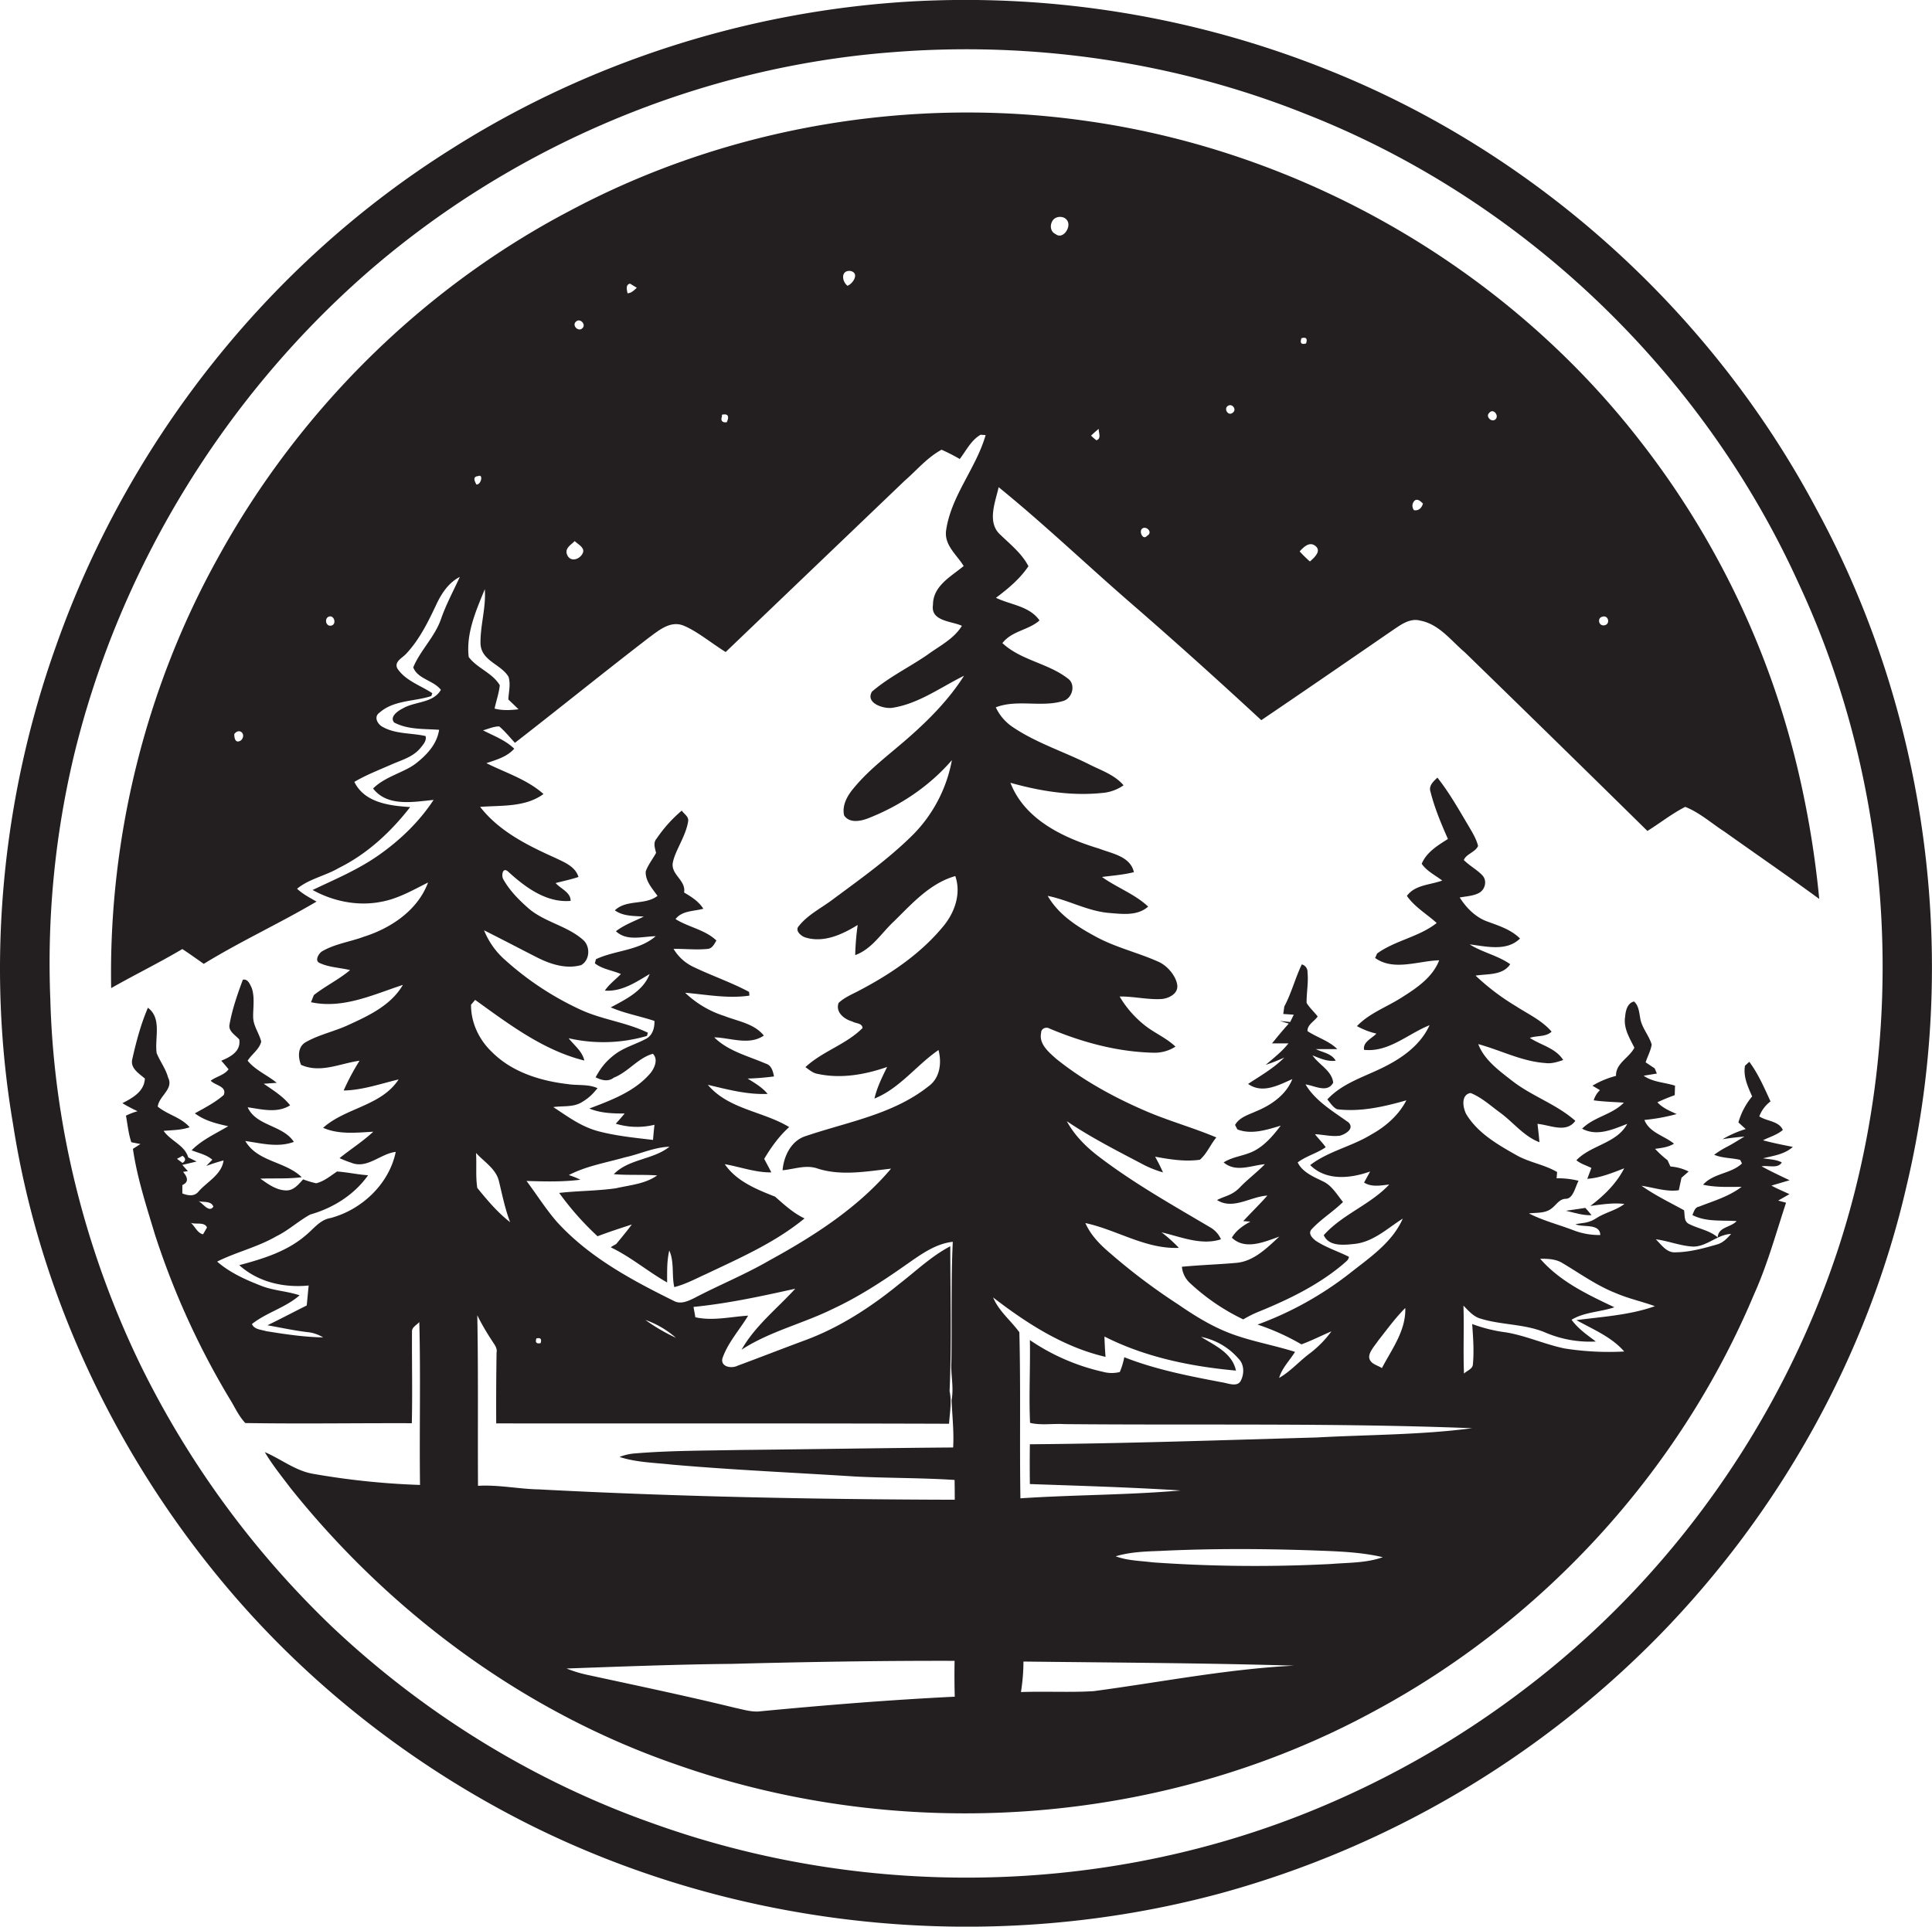 <svg id="Layer_1" data-name="Layer 1" xmlns="http://www.w3.org/2000/svg" viewBox="0 0 1082.8 1080"><title>biseeise_Forest_flat_black_logo_White_background_32da8140-3339-44cc-ab6d-6e457b8bd25e</title><path d="M1017.9,285.1C959.2,174.7,860.8,85.7,744.5,39.3A545.7,545.7,0,0,0,509.2.9c-90.5,5.5-179.6,34-256.2,82.6C150.3,147.9,71.4,248.2,31.3,362.4,0.9,447.6-7.9,540.8,7.3,630.1c15.3,98.6,60.5,191.8,126,266.8,45.6,52.1,101.6,94.9,163.4,125.9,118.8,59.4,259.6,73.2,387.8,38.4A546,546,0,0,0,929.7,917c67.8-69.3,116.9-157.1,138.7-251.6C1098.8,538.1,1080.5,400,1017.9,285.1ZM1030,700.7c-31.9,96.6-93.3,183.4-174.3,245.2a519.6,519.6,0,0,1-127.7,72c-114.6,44.7-245.2,46-361,4.6C299.8,999,238,960.9,186.2,912a520,520,0,0,1-107-145.9C48,702.1,30.1,631.4,28.2,560.1A502.3,502.3,0,0,1,41.4,423.7c25.1-103.9,83.1-199.4,163.4-270,82-71.8,187.5-116.4,296.2-124.5,78.2-6.1,157.9,5.5,230.8,34.7C853.1,111.5,954,208,1007.9,326.7,1062.1,442.6,1069.9,579.2,1030,700.7Z" fill="#231f20"/><path d="M749.5,588.1c-4.7-4.7-11.3-6.5-16.7-10.1-0.2-3.6,3.9-5.5,5.7-8.2-2-2.6-4.5-4.8-6.2-7.6-0.1-5.7,1.1-11.4.5-17.1a4.3,4.3,0,0,0-3.2-4.5c-3.7,7.7-5.8,16.1-9.8,23.6l-0.6,4.2,5.9,0.4-2,4.1-5.8-.6,5,1.5c-3.3,3.6-6.3,7.3-9.4,11.1h9.2c-3.6,4.6-8.3,8.2-12.7,12a89.9,89.9,0,0,0,10.4-4.1c-5.9,6-13.3,10.2-20.3,14.8,8,5.7,17.1.7,24.8-2.7-3.5,8.8-11.7,14.5-20.2,18-4.3,2-9.4,3.3-11.9,7.7l1.3,2.5c7.9,3.1,16.6.2,24.3-2.1-4,5.2-8.3,10.4-14.1,13.7s-12.4,3.4-17.9,6.9c6.8,5.8,15.4,1.7,23.1,1-4.4,4.6-9.6,8.4-14,13s-8.5,4.8-12.8,7.1c9,5.7,18.8-2,28.2-2.5-4.3,4.9-9.1,9.5-13.5,14.3l4,0.3c-4.1,2.2-8,4.9-10.4,9,7.5,7.2,18.3,2.3,26.6-.6-6.9,6.3-14.2,13.8-24,14.7s-20.4,1.2-30.6,2.2a14.2,14.2,0,0,0,4.6,9.2,118.3,118.3,0,0,0,29.8,20.3,63.5,63.5,0,0,1,8.1-4.1c17-6.9,33.8-15,47.9-26.9,1.2-1.2,3.1-2.2,3.2-4.1-6.2-3.1-12.9-5.2-18.6-9-1.8-1.4-4.4-3.9-2.4-6.3,5.3-5.8,12.1-9.9,17.7-15.4-3.3-4-6-8.9-10.7-11.3s-11.9-5-14.7-10.9c4.8-3.6,10.8-5.1,15.7-8.5-1.8-2.6-4.1-4.8-6-7.3,4.7,0.2,9.4,1.5,14.1.8,3.1-.9,8.1-3.9,4.7-7.4-8.6-6.2-18.5-11.9-24.1-21.3,5,0.6,12.2,5.1,15.5-1-0.7-6.7-8.1-10.1-11.6-15.3,4.2,1.7,8.4,3.6,13,3-2.3-4.1-7.3-4.6-11.1-6.5h12.1Z" fill="#231f20"/><path d="M796,347.9c10.6,2,17.2,11.2,25,17.8q51.3,49.9,102.3,100.1c7.1-4.4,13.7-9.7,21.2-13.5,8.1,3.2,14.7,9.2,22,13.9,17.7,12.6,35.6,24.9,53.1,37.7a538.8,538.8,0,0,0-11.8-71.7,478,478,0,0,0-88.5-184.9C844.4,150.6,730.8,85.1,609.6,67.9c-98.9-14.3-202.3,3.3-290.5,50.4-82.8,43.5-151.8,112.2-196.8,194.1C81.5,385.7,60.8,470,62.3,553.9c13.2-7.5,26.9-14.2,39.9-21.9,4.1,2.7,8,5.5,12,8.3,20.5-12.6,42.5-22.7,63.2-34.9-3.8-2.2-7.7-4.2-10.9-7.2,6.8-5.6,15.8-7.2,23.3-11.6,16-7.9,29.2-20.2,40.1-34.2-11.5-.7-25.6-2.4-31.3-14.1,6.4-3.8,13.4-6.5,20.2-9.5s12.7-4.4,17-9.7c1.5-1.9,3.4-3.9,2.7-6.5-7.9-1.8-16.5-1-23.8-5-3.1-1.5-5.5-5.8-1.9-8.2,8-7,19.3-6.1,28.9-9.2l0.6-1.6c-6.6-4.4-15.1-7-19.6-13.9-2-3.9,3.1-6,5.2-8.5,7.4-8,12.3-18.1,16.9-27.9,2.9-6,6.8-11.8,12.9-14.9-3.6,7.9-7.8,15.6-10.6,23.8-3.5,9.9-11.5,17.3-15.5,26.9,2.5,6.6,11.3,7.2,15.5,12.6-4.4,7.6-14.7,6.4-21.5,10.5-2.6,1.3-7.4,4.6-4.7,7.8,7.7,4.1,16.8,3.5,25.2,4.1-1.2,8.1-7,14.2-13.2,19s-17.1,7.2-23.8,13.9c8,10.4,22.6,7.5,33.9,6.4-8,12.2-18.6,22.4-30.5,30.8s-24.6,13.6-37.3,19.7c11.6,6.4,25.4,9.2,38.5,6.6,9.4-1.7,17.8-6.6,26.2-10.8-5.8,15.6-20.8,25.6-36,30.4-7.8,2.9-16.4,4-23.6,8.3-1.7,1.2-4.1,5.1-1.2,6.4,5.3,2.5,11.4,2.6,17.1,4-6.3,5.3-13.8,8.9-20.3,14l-1.6,4c18,3.9,34.9-4.3,51.5-9.7-6.6,11.3-18.8,17.1-30.2,22.3-8,3.8-16.9,5.5-24.6,10-4.2,2.7-4,8.3-2.3,12.5,10.9,4.9,21.9-.8,32.8-2.3a135,135,0,0,0-8.9,16.7c10.6-.2,20.6-3.8,30.8-6.2-9.7,14.9-29.7,15.8-42.3,27.1,8.8,3.9,18.8,2.7,28.1,2.2-5.9,5.5-12.7,9.8-18.9,14.8a60.2,60.2,0,0,0,6.6,2.6c8.9,3.6,16.3-5.1,24.9-6.1-3.7,18-19.1,32.5-36.6,37.1-6,1-9.5,6.2-14,9.8-10.5,9-24,13.1-37.1,16.6,10.5,9.5,25,12.8,38.9,11.4-0.4,3.7-.7,7.5-1.1,11.2-7.4,3.7-14.6,7.5-22,11.1,7.4,1.3,14.7,2.9,22.1,3.8a20.9,20.9,0,0,1,9.1,3c-10.7-.2-21.4-1.8-31.9-3.5-2.9-.9-6.7-0.9-8-4,8.2-6.5,18.9-9.2,26.7-16.1-7.1-2.4-14.8-2.6-21.7-5.4-8.7-3.4-17.4-7.3-24.5-13.5,10.8-5.4,22.7-8.1,33.2-14.2,6.8-3.3,12.4-8.6,19-12.2,12.8-3.6,24.7-11.1,32.4-22-5.9-.4-11.6-1.7-17.4-2.1-3.7,2.5-7.3,5.5-11.7,6.6a52.2,52.2,0,0,1-7.3-2.2c-2.5,2.7-5.2,6.2-9.3,6.2-5.6,0-10.3-3.5-14.7-6.6,7.7-.3,15.5.2,23.2-0.8-9.2-9-24.8-8.5-31.6-20.3,9,1.3,18.3,3.8,27.2.5-6.2-9.5-21.1-8.8-25.9-19.4,7.9,1.1,16.5,3.5,23.8-1.1-4-5.1-9.6-8.5-14.8-12.1l7.3-.5c-5.3-4.4-11.9-7-16.3-12.4,2.3-3.7,6.5-6.3,7.6-10.7-1.1-4.6-4.3-8.6-4.5-13.4s1.1-11.5-.9-16.9c-1-2-2.1-5-4.9-4.4-3,8.1-5.9,16.4-7.4,24.8-1,4,3.1,6.1,5.4,8.7,1,6.7-5,9.8-10.1,11.9,1.4,1.5,2.7,3.1,4.1,4.8-2.4,3.3-6.8,4-10,6.4,2.5,2.7,9.2,3.1,7.3,8-4.8,4.2-10.6,7.2-16.2,10.3,5.4,4.1,12.2,5.8,18.7,7.2-7,4.2-14.7,7.6-20.5,13.5,3.9,1.6,8.3,2.4,11.6,5.3l-3.4,3.5a93,93,0,0,1,9.7-3.1c-1.1,8-9.1,11.8-14,17.4-2.4,3-6,2.3-9.1,1.1v-4.7c4-1.8,2.7-4.7.4-7.4l2.7-.4-3.1-3.5,8-1.9-4.7-2.3c-2-6.9-9.9-9.2-13.8-14.9,4.9-.4,9.9-0.4,14.6-2-4.8-5.6-12.4-7-17.9-11.6,0.8-6.1,9.1-9.8,5.8-16.3-1.3-4.9-4.5-9-6.4-13.7-1.2-8.4,3.1-19.4-4.9-25.4-4,9.3-6.6,19.2-8.8,29-1.1,5,3.9,7.9,7.1,10.7-0.4,7.3-6.8,10.8-12.6,13.8a87.2,87.2,0,0,0,8.5,4.5,37.2,37.2,0,0,0-6.5,2.5c0.9,5,1.4,10.1,3,14.9l5.1,1-4.2,2.7C76.8,660,82,676,86.8,691.9a444.5,444.5,0,0,0,41.6,91.7c3,4.7,5.2,10,9.1,14.1,31.1,0.5,62.2,0,93.3.1,0.4-17.1,0-34.1.1-51.2-0.2-2.6,2.6-3.8,4.1-5.5,0.8,30.4,0,60.8.4,91.3a428.1,428.1,0,0,1-60.3-6.3c-9.8-1.8-17.7-8.3-26.7-12.1,4.2,7.1,9.4,13.5,14.3,20,55.9,70,130.8,125.5,215.7,154.9,127.2,45,273.3,34.9,392-29.8,94.5-50.8,171-134.4,212.6-233.4,7.5-16.6,12.3-34.2,18-51.5l-4.4-1.2,6.3-3.6c-3.4-1.6-6.8-3-10.1-4.8l10.2-3c-5.3-2.5-10.6-5-15.7-7.8,3.6-.7,9.2,1.5,11.3-2.2-3.2-1.7-7-1.7-10.5-2.3,5.7-1.4,12.1-2.2,16.7-6.4-5.6-1.1-11.2-2.2-16.7-3.7,3.7-1.9,7.9-3,11.1-5.8-2.3-5.1-9-4.8-13.2-7.6a18.8,18.8,0,0,1,6.3-8.4c-3.5-7.6-6.9-15.5-11.9-22.2l-2.4,2.2c-1.1,6,1.6,11.8,4,17.2a39.7,39.7,0,0,0-7.7,14.6l4.1,3.7a60.9,60.9,0,0,0-13,5.7c4.1-.7,8.2-1.1,12.3-1.5-3.2,1.9-6.4,4-9.7,5.7s-5,2.9-7.3,4.5c4.6,2,9.8,1.7,14.6,2.9l1,2c-6.1,5.8-16,5.4-21.8,11.9,7.1,1.6,14.4,1.2,21.6,1.2-7.1,5.4-15.7,7.9-23.9,11.1-2.4.4-2.8,2.9-3.7,4.7,7.7,4,16.5,2.8,24.8,3.4-3.2,3.6-10.3,3.2-10.6,9.1-4.7-4-10.9-4.8-16.3-7.6-2.8-1.5-2-5-2.6-7.6-8-4.4-16.3-8.4-23.8-13.7,7,1,13.8,3.5,20.9,2.5l1.5-7,4-3.5a27.1,27.1,0,0,0-10.2-2.8l-1.6-3.5a57.3,57.3,0,0,1-7-6.4c3.6-.5,7.4-0.9,10.6-2.9-5.5-4.5-13.7-6.1-16.6-13.3a107.5,107.5,0,0,0,18.1-3.3c-3.9-1.8-7.9-3.4-10.8-6.6,3.2-1.5,6.4-2.8,9.7-4,0.1-1.8.1-3.6,0.2-5.3-5.8-1.9-12.4-1.9-17.6-5.6l7.4-1.2-1.2-2.9-5.1-3.4c1.1-3.4,2.9-6.6,3.4-10-1.6-5.3-5.8-9.6-6.5-15.2-0.6-3.1-.8-6.6-3.4-8.9-3.8.9-4.7,5.2-5,8.6-1,6.3,2.5,11.9,5.2,17.3-2.9,5.7-10.5,8.7-10.3,15.8a50.1,50.1,0,0,0-13.2,5.5l4.2,2.5a12.9,12.9,0,0,0-3.5,5.7c5.6,0.8,11.2.9,16.9,1.3-6.6,6.8-16.7,7.9-23.4,14.6,8.4,4.5,17.2.4,25.3-2.7-5.9,11-20.3,11.8-28.5,20.4,2.4,2,5.6,2.9,8.4,4.3l-2.3,6.1c7.2-.5,14-3.3,20.7-5.9-4.4,8.6-11.4,15.4-19,21.1,6.3-.8,12.7-1.9,19.1-1.1-4.7,3.6-10.6,4.7-15.6,7.9s-7.9,2.5-11.8,3.5c4.4,1.9,13.6-.7,13.9,6a39.8,39.8,0,0,1-15.4-2.8c-8.2-3.1-16.8-5.3-24.6-9.3,3.8-.5,8.2,0,11.7-2.1s4.9-6,9-6.1,5.2-6.5,7.1-10.1a47.5,47.5,0,0,0-12.3-1.4c0.1-.9.2-2.6,0.3-3.5-7.3-4.3-16-5.4-23.4-9.8-10.3-5.8-21.2-12.2-27.5-22.6-2-3.7-3.1-11,2.4-11.9,6.3,2.5,11.4,7.3,16.8,11.2,7.3,5.4,13.1,13.1,21.8,16.4-0.3-3.4-.7-6.9-1.1-10.3,7,0.6,16.1,5.4,21.2-1.7-10.6-9.4-24.4-13.8-35.5-22.5-7.3-5.7-15.5-11.6-18.9-20.5,12.6,3.4,24.4,9.7,37.6,10.6,3.4,0.5,6.8-.6,10-1.7-4.2-6.7-12.5-8.3-18.7-12.4,3.9-1.4,9-.4,12.2-3.5-5.5-6.4-13.3-9.9-20.2-14.4a129.9,129.9,0,0,1-22.4-17c6.6-1.1,15.2,0,19.4-6.4-6.9-4.9-15.6-6.6-22.7-11.1,9.3,1.1,20.7,4.1,28.2-3.3-5.1-5.1-12-7.2-18.5-9.6s-11.6-7.6-15.3-13.4c3.6-.7,7.6-0.8,10.9-2.6s4.6-6.7,1.9-9.7-7.3-5.5-10.5-8.7c1.4-3.5,6.4-4.3,8-7.9-1-3.9-3.1-7.4-5.1-10.8-5.6-9.4-10.9-18.9-17.7-27.5-2.1,2-5,4.5-3.9,7.8,2.3,9.2,6,18,9.8,26.6-5.7,3.6-12,7.4-14.7,13.9,2.9,4.2,7.6,6.4,11.5,9.4-6.7,2.5-15.2,2.3-19.8,8.6,4.4,6.3,11.1,10.1,16.7,15.2-10,7.9-23.2,9.7-33.4,17.1l-1.1,2.5c10.4,7.5,24.2,1.6,35.9,1.3-3.8,9.8-13,15.8-21.4,21.1s-17.8,8.6-24.7,15.8a42.5,42.5,0,0,0,10.9,4.2c-2.5,2.7-7.7,4.7-6.9,9.1,13.8,1.5,24.6-9,36.7-13.8-5.2,11.4-15.9,18.8-26.9,24.1s-22.2,8.7-30.4,17.5c1.7,1.9,3.1,4.4,5.5,5.5,13.1,1.6,26.2-1.4,38.8-5-4.3,8.4-11.7,14.8-19.9,19.3-10.8,6.6-23.8,9.2-34,17,9,9,22.6,7.5,33.6,3.6l-3.4,6.2c4.3,2.7,9.4,1.6,14.1,1.1-10.7,11.4-26.3,16.7-36.7,28.4,2.9,6.5,11.4,5.5,17.2,4.9,10.6-1.1,18.5-8.8,27.1-14.2-6,13.6-18.8,22-30,30.9a189.9,189.9,0,0,1-51.4,28.5,131.1,131.1,0,0,1,24.6,11.1c5.7-2.1,11.2-4.9,16.8-7.3a59.6,59.6,0,0,1-11.9,12.2c-6,4.4-10.9,10.2-17.4,13.9,1.6-5.6,5.9-9.7,8.9-14.6-11.4-3.6-23.3-5.7-34.5-9.7s-21.3-10.2-31-16.9a339.5,339.5,0,0,1-38.1-28.7c-5.6-4.7-10.9-10.1-13.9-16.9,17.7,3.8,33.8,14.7,52.4,13.9a79.8,79.8,0,0,0-9.7-8.7c10.8,2.5,22.2,7.5,33.3,3.9a14.3,14.3,0,0,0-5.7-6.5c-21.1-12.5-42.7-24.6-62.3-39.5-7.3-5.5-14-12.1-18.4-20.2,13.9,9.4,29,17,43.8,24.8a61.8,61.8,0,0,0,10.1,3.9c-1.3-3-2.8-5.9-4.4-8.8,8.3,1.5,16.7,2.9,25.1,1.7,3.9-3.4,5.9-8.5,9.2-12.5-12.6-5.3-25.8-9-38.4-14.3-18.3-7.8-36-17.4-51.5-29.9-4.1-3.7-9.6-8.2-8.3-14.4,0-2.5,2.8-3.6,4.8-2.4,18.3,7.7,37.9,13,57.8,13.5a21.7,21.7,0,0,0,12.7-3.4c-5.3-5.1-12.3-7.8-17.9-12.5a58.2,58.2,0,0,1-13.4-15.6c8-.1,15.8,1.9,23.7,1.4,4-.4,9.2-3,8.6-7.8s-5.3-10.8-10.6-13.1c-11.4-5.1-23.6-7.9-34.6-13.8s-21.3-12.5-27.4-23.1c11.5,2.3,21.9,8.3,33.7,9.5,7.6,0.6,16.4,2,22.6-3.5-7.6-7.1-17.5-10.6-25.9-16.6,6-.8,12-1.2,17.9-2.7-2-8.9-12.3-10.4-19.5-13.2-19.9-6-41.7-16.2-49.7-36.9,16.7,4.7,34.1,7.5,51.4,5.7a23.9,23.9,0,0,0,12-4.3c-5.1-6-12.8-8.4-19.6-11.9-14-7-29.2-11.8-42.3-20.6a27,27,0,0,1-9.7-11.2c12.2-4.7,25.9.3,38.2-3.7,4.9-1.8,6.7-9.4,2.1-12.5-11.1-8.6-26.2-10.1-36.6-19.8,5.3-6.9,14.6-7.2,20.8-12.7-5.6-8.1-16.2-8.7-24.4-12.7,6.8-5.1,13.4-10.6,18.2-17.7-3.7-7.1-10-12.1-15.7-17.6-7.7-6.9-2.9-18.2-1-26.7,25.5,20.7,49.3,43.5,74.1,65s49.1,43.4,73.1,65.6c24.5-16.6,48.9-33.4,73.3-50.2C785,350.3,790.1,346.3,796,347.9Zm102.1-2.2c3.3-1.1,4.6,4.1,1.2,4.8S895,346.3,898.1,345.7ZM834.7,231.4c2.2-2.7,5.6,1.5,3.5,3.6S832.3,233.5,834.7,231.4ZM792,281.8c1.5-3,3.8-1.3,5.5.5-0.7,2.4-2.3,4.1-5,3.7A3.9,3.9,0,0,1,792,281.8ZM135.1,415c-3.1,2-3.8-1-3.8-3.5C134.2,407.6,138.3,411.7,135.1,415Zm50.5-64.3c-3.1.6-4-4.3-1.1-5.1S188.8,350.1,185.6,350.7ZM102.3,647.9c1.9,1.4,1.9,2.7,0,4l-3.1-2.3Zm11.5,44c-3.2-.7-4.5-4.4-6.8-6.4,2.8,1,7.7-.7,9,2.6Zm-2.6-18.6c2.8,0.8,7.1-.3,8.4,3.1C117.1,680.1,113.7,674.4,111.2,673.3ZM476.7,151.9c5.1,1.2,1.5,7-1.7,8.3C471.7,157.7,471.2,151.3,476.7,151.9Zm-72.1,81.7v-1.1c3.8-.9,4.1,1.3,2.7,4.2C405.1,237,403.7,236,404.6,233.6ZM353.1,159l3.8,2.3c-1.5,1.4-3,3-5.2,3.1C351.4,162.7,350.4,159.6,353.1,159Zm-30.3,21.3c2.2-2.2,5.9,1.5,3.6,3.7S320.5,182.5,322.7,180.4Zm-0.7,123c1.8,1.9,6.1,3.7,4.4,7s-6.6,4.9-8.5,1S320,305.5,322,303.4ZM268,266.9c3-1.4,1.7,4.9-1,4.7C266,269.7,264.7,267.1,268,266.9Zm3.7,63.3c0.8,10.1-2.5,20.1-2.4,30.2s11.5,11.8,15.7,19c1.3,4.1.1,8.5-.1,12.7,1.9,1.8,3.8,3.6,5.7,5.5-4.5.5-9,.8-13.4-0.4,0.9-4.4,2.5-8.7,2.9-13.1-4.2-7-12.7-9.5-17.4-15.8C261.1,355.1,266.8,342.3,271.7,330.3Zm-4.9,316.1c4.5,5,11.1,8.8,12.8,15.7s3.4,15.6,6.3,23.1c-7-5.4-12.8-12.3-18.4-19.2C266.5,659.5,267.2,652.9,266.8,646.4ZM425,959.4c-4.5.2-8.9-1.2-13.2-2.1-27-6.6-54.3-12.3-81.5-18.2a74,74,0,0,1-12.8-3.8c30.8-1.1,61.7-2.3,92.6-2.6,41.6-1.1,83.3-1.8,124.9-1.7-0.1,6.7-.1,13.4.1,20.1C498.3,952.9,461.6,955.9,425,959.4ZM535.1,840.7c-77.7-.2-155.4-1.7-233-5.8-11.4-.2-22.7-2.7-34.2-2-0.2-31.9.2-63.8-.4-95.6a128.4,128.4,0,0,0,8.1,14c1.2,2.1,3.3,4.2,2.7,6.9q-0.3,19.9-.2,39.7c84.6,0.1,169.2-.1,253.8.2,0.4-6.1,1.6-12.2.3-18.3,1.2-27,.4-54.1.4-81.2-10.5,5.5-19,13.7-28.3,20.9-16,13.1-33.6,24.6-53.1,31.8-12.7,4.7-25.2,9.6-37.9,14.3-3.4,1.7-9.6.6-8.4-4.2,3.1-8.9,9.6-15.9,14.4-23.9-9.8.6-19.8,3.1-29.6,0.9-0.3-2-.7-3.9-1-5.8,19.2-1.9,38.1-6,57-10.2-10.2,11.2-22.5,20.8-30.1,34.2,15.8-10.3,34.4-14.6,51.2-22.9,14.6-6.8,28.2-15.7,41.4-25,7.9-5.5,16-11.5,25.8-12.6-1.1,22.4-.4,44.9-0.8,67.4-0.4,7.2,1.5,14.3.1,21.4,0.4,8.8,1.4,17.6.9,26.5-39.8.3-79.5,1-119.3,1.4-20,.4-40,0.3-59.9,2a30.7,30.7,0,0,0-7.8,1.9c9.5,3.1,19.5,3.2,29.3,4.3,34.3,3,68.8,4.5,103.2,6.7,18.4,0.9,36.9.7,55.3,1.9Q535.1,835.1,535.1,840.7ZM300.6,750.3c2.3-.6,3.1.2,2.4,2.6C300.7,753.4,299.9,752.6,300.6,750.3Zm61.1-10.4a52.3,52.3,0,0,1,17.1,10A102.7,102.7,0,0,1,361.7,739.9ZM540.1,317.3c-7.1,5.9-17.2,11.1-17.2,21.7-1.5,9.3,10.3,9.1,16.2,11.8-4.5,7.4-12.6,11.3-19.4,16.3-10.2,7-21.6,12.5-31,20.6-3.8,6.4,6.3,9.7,11.2,9.1,14.8-2.2,27.2-11.5,40.4-18-8.3,13.1-19.3,24.3-30.9,34.5s-22.2,17.8-31.2,28.8c-3.4,4.1-6.4,9.5-5.1,15,2.9,4.4,9,3.3,13.2,1.7,18-7,34.5-18,47.2-32.7A80.1,80.1,0,0,1,512,467.6c-13.7,13.7-29.5,24.9-45,36.4-6.4,4.9-14.1,8.6-19.2,15-2.6,2.6,1.2,5.8,3.6,6.5,10.2,3.2,20.7-1.7,29.3-7a146.7,146.7,0,0,0-1.4,16.9C488.7,532,494,523,501,516.5c10.1-9.9,20.2-21.4,34.4-25.4,3.4,9.8-.3,20.4-6.7,28.1-12.4,15.1-28.9,26.4-46.1,35.5-4.3,2.4-9,4.1-12.6,7.5-1.9,5.2,3.2,9.2,7.7,10.4,1.8,1.2,5.6.8,5.7,3.7-9.3,9.3-22.5,13-32,21.9,2.2,1.5,4.2,3.4,7,3.8,13,2.8,26.4.4,38.8-3.9-2.8,5.7-5.7,11.5-7.1,17.7,14.2-5.7,23.5-18.7,35.9-27.2,1.9,7.3.8,15.8-5.7,20.4-19.8,15.7-45.3,19.9-68.6,27.8-8.2,2.5-12.4,11.1-13.1,19.2,6.6-.6,13.3-3.3,19.8-0.9,13.3,4.2,27.5,1.5,41,0-18.5,21.9-43.1,37.7-68.1,51.4-13.6,7.9-28.2,13.8-42.1,21.1-3.5,1.7-7.6,3.7-11.4,1.7-23.7-11.7-47.6-24.5-65.6-44.3-6.3-7.2-11.4-15.4-17.1-23,10,0.3,20.2.6,30.2-.7a47.5,47.5,0,0,0-6.5-2.6c9.8-5.1,20.8-6.9,31.3-9.9,8.4-1.8,16.4-5.7,25.1-6-9.2,7.4-22.7,6.7-31.2,15.4,8.1,0.7,16.2.1,24.3,0.7-6.7,4.8-15.3,5.4-23.1,7.2-10.5,1.5-21.2,1.4-31.8,2.6A163.9,163.9,0,0,0,334.9,693c6.3-2.4,12.8-4.5,19.2-6.6-2.8,3.8-5.8,7.4-8.8,11a21.8,21.8,0,0,0-3,1.8c11.3,5.4,20.8,13.6,31.6,19.7,0-6-.2-12,1.2-17.9,2.9,6.4,1.3,13.7,2.8,20.5,6.4-1.6,12.2-4.8,18.2-7.5,19-9,38.5-17.6,54.8-31-6.3-3-11.4-7.7-16.5-12.2-10.4-4.1-21.6-8.6-28.2-18.2,8.7,1.5,17.1,4.7,26.1,4.6-1.3-2.6-2.7-5.1-4-7.6,3.9-6.5,8.3-12.7,14-17.8-14.6-8.9-34-9.9-45.6-23.7,11,2.6,22.1,5.6,33.5,5.1-3-3.7-7.2-6.1-11.2-8.6a138.3,138.3,0,0,0,14.8-1.2c-0.6-2.9-1.4-6.3-4.7-7.2-9.9-4.3-20.9-6.9-28.8-14.7,9.1,0.2,19.5,4.7,27.8-1-5.5-6.8-14.6-8-22.2-11A56.4,56.4,0,0,1,384,556.5c11.9,1,23.9,3.4,36,1.6,0-.5-0.1-1.6-0.2-2.1-10.1-5.4-21.1-9.1-31.4-14.1a25.7,25.7,0,0,1-10.9-10c6.4-.1,12.8.7,19.2,0,2.5-.2,3.7-2.8,4.8-4.7-6.4-6.1-15.6-7.4-22.9-12,3.7-4.8,10.2-4.3,15.6-5.8-2.6-4.1-6.7-6.7-10.8-9.1,1.2-6.9-7.6-10-6.3-16.8s7.4-14.9,8.6-23.3c0.3-2.5-2.3-3.9-3.6-5.8A76.6,76.6,0,0,0,368,470.1c-2.1,2.3-.9,5.4-0.3,8-1.9,3.5-4.5,6.7-5.8,10.4-0.3,5.3,3.7,9.6,6.6,13.7-7,5.4-17.3,1.8-23.9,8.1,4.7,3.4,10.7,3.1,16.2,3.5-5.3,2.6-10.9,4.6-15.6,8.2,6.1,5.8,14.9,2.9,22.3,2.8-9.5,8.2-22.7,7.8-33.5,12.9l-0.6,2.3c4.2,3.3,9.7,3.9,14.6,6-3,3.1-6.6,5.7-9,9.3,9.4,0.7,17.4-4.7,25.1-9.3-3.6,9.5-13.4,14.2-21.8,18.7,7.9,3.4,16.4,4.9,24.5,7.6,0.1,3.8-1,7.9-4.5,9.9-5.9,3.2-12.6,4.9-18,9.1s-7.8,7.8-10.5,12.6c3.3,1.6,7,2.7,10.2.2,8.1-3.2,13.5-11,21.9-13.4,3.1,3.1,1,7.9-1.3,10.8-8.8,10.4-22,15.2-34.3,19.9,6.3,2.6,13.1,2.8,19.8,2.8-1.6,1.9-3.3,3.9-5,5.7a40.9,40.9,0,0,0,21.7.6c-0.3,2.8-.6,5.6-0.8,8.5-10.2-1.2-20.4-2.2-30.4-4.8s-17.5-8.4-25.5-13.6c5.3-.8,11.1.2,15.9-2.7s6.3-4.9,8.9-7.9c-5.2-2.4-11.1-1.4-16.7-2.3-15.5-1.8-31.5-6.8-42.7-18.2-7.1-6.8-11.6-16.4-11.5-26.3l2.3-2.7c18.9,13.6,38.2,28.3,61.2,34-1.2-5.3-5.7-8.5-8.8-12.5a87.3,87.3,0,0,0,43.9-1.3l0.5-1.8c-11.9-5.8-25.5-7.3-37.5-12.8a168.2,168.2,0,0,1-42.2-27.7,43.9,43.9,0,0,1-12.1-16.9c9.8,4.9,19.5,10,29.3,15,7.6,3.9,16.5,6.9,25.1,4.5,5-2.8,5.3-10.7.9-14.3-8.9-7.8-21.5-9.8-30.5-17.6-5.3-4.7-10.4-9.8-13.9-16-1.4-2-.6-7.4,2.6-4.5,9.5,8.7,21.4,17.6,35,16.4,0.1-4.8-5.6-6.8-8.4-10,4.3-1.1,8.6-2,12.8-3.4-1.8-6-8.1-8.3-13.2-10.8-15.4-6.9-31.4-14.9-41.9-28.5,12-.9,25.3.3,35.5-7.2-9.2-8.2-21.2-11.9-32-17.3,5.6-1.9,11.5-3.5,15.6-8.1-4.9-4.8-11.5-7.2-17.5-10.3,3-.8,5.9-2.2,9.1-2.2,3.2,2.7,5.9,6.1,8.8,9.2,25.1-19.5,49.8-39.5,75-58.9,5.6-4.1,12.1-9.8,19.5-6.8s15.7,9.9,23.6,14.8l100.3-96c6.8-5.9,12.7-13.1,20.7-17.4a101.5,101.5,0,0,1,10.2,5.2c3.6-4.7,6.4-10.6,11.7-13.6l2.8,0.2c-5.3,18.5-19.2,33.8-22.1,53.1C528.9,305.5,536.3,311,540.1,317.3ZM612.9,948c-13.5.8-27.1,0-40.7,0.5a110.8,110.8,0,0,0,1.4-17.1c50.6,0.6,101.1.8,151.7,2.3C687.6,935.6,650.4,943,612.9,948Zm133.2-71.3a817.9,817.9,0,0,1-100-.9c-7-.9-14.1-0.9-20.8-3.4,8-2.4,16.3-2.7,24.6-3,28.7-1.4,57.4-1.3,86.1-.3,13,0.5,26.2.8,39,3.8C765.8,876.2,755.8,875.9,746.2,876.7Zm203-177.9c7.7-.1,13.4-6.8,21.1-7.1-2.2,2.5-4.6,5-7.9,5.9-7.6,2.2-15.3,4.3-23.2,4.4-5,.4-8-4.3-11.1-7.3C935.1,695.6,941.9,698.5,949.2,698.8ZM829.9,739.2c11.7,3.6,24.4,2.9,35.8,7.6a63.6,63.6,0,0,0,28.7,5.2c-4.9-3.7-10-7.2-13.6-12.2,7.3-4.4,16.1-4.3,24-7-15-7.1-30.5-14.4-41.6-27.2,4.3,0,8.8.1,12.6,2.5,9.9,5.9,19.3,12.7,30.1,16.9,7,3,14.5,4.6,21.6,7.2-14.1,5-29.3,5.9-44,7.8,9.3,5.2,19.7,9.4,26.8,17.6a159.4,159.4,0,0,1-33.4-1.7c-11.1-2.3-21.5-7.1-32.7-9a86.1,86.1,0,0,1-19.1-4.7c0.5,7.5,1.1,15,.4,22.5-0.1,2.8-3.4,3.6-5,5.3-0.5-12.7.1-25.4-.3-38.1C823.1,734.8,825.8,738.1,829.9,739.2Zm-57.4,12.2c4.9-6.2,9.5-12.6,15.1-18.2,0.4,12.7-7.5,23-13.1,33.7-2.4-1.6-6.1-2.2-7-5.3S770.4,754.5,772.5,751.4Zm-152.9,9.2c-0.3-3.8-.5-7.6-0.6-11.4,22.8,11.6,48.4,16.8,73.7,19.1-2.1-9.9-11.9-14.1-19.6-18.9a37.3,37.3,0,0,1,21.1,12.3c3.2,3.2,3.2,8.5,1.2,12.3s-7.3,1.3-10.9.8c-18.4-3.5-36.9-7.1-54.4-14a40.2,40.2,0,0,1-2.5,8.3,18.7,18.7,0,0,1-9.4-.1,118.9,118.9,0,0,1-41-17.8c0.3,15.4-.6,30.9.1,46.4,6.2,1.5,12.8.3,19.2,0.7,76.2,0.7,152.4-.7,228.6,2.3-28.9,3.8-58.2,3.6-87.3,5.2-53.5,1.5-107.1,3.4-160.6,3.8-0.1,7.4-.1,14.9,0,22.3,28.2,1,56.4,1.8,84.5,3.6-29.9,2.6-59.9,2.4-89.8,4.4-0.5-31,.2-62.1-0.6-93.1-4.8-6.6-11.5-11.8-14.7-19.5C575.4,741.8,596.2,755.2,619.6,760.6Zm-28-629.4c-3.2-1.4-3.3-5.6-1.3-8s7.1-2.3,8.3,1.4S595.4,134.3,591.6,131.2Zm22.9,115.6a25.4,25.4,0,0,1-3-2.6,55.1,55.1,0,0,1,4.3-3.8C615.6,242.5,617.5,245.8,614.5,246.8Zm28.3,53.6c-2.2,2.7-4.8-2.7-2.5-4.2S646.4,298.5,642.8,300.4Zm48-69c-2.5,2-5.1-2.3-2.6-3.9S693.4,229.8,690.8,231.4Zm38.6-41.8c2.6-.8,3.5.2,2.6,2.9Q728,193.7,729.4,189.6Zm4.7,125.1a67,67,0,0,1-5.7-5.6c2.2-2.4,5.5-5.8,8.9-3S736.7,312.5,734.2,314.7Z" fill="#231f20"/><path d="M892,681.2c-1.1-1.4-2.3-2.8-3.5-4.1l-10.9,1.6C882.4,679.8,887.1,681.4,892,681.2Z" fill="#231f20"/></svg>